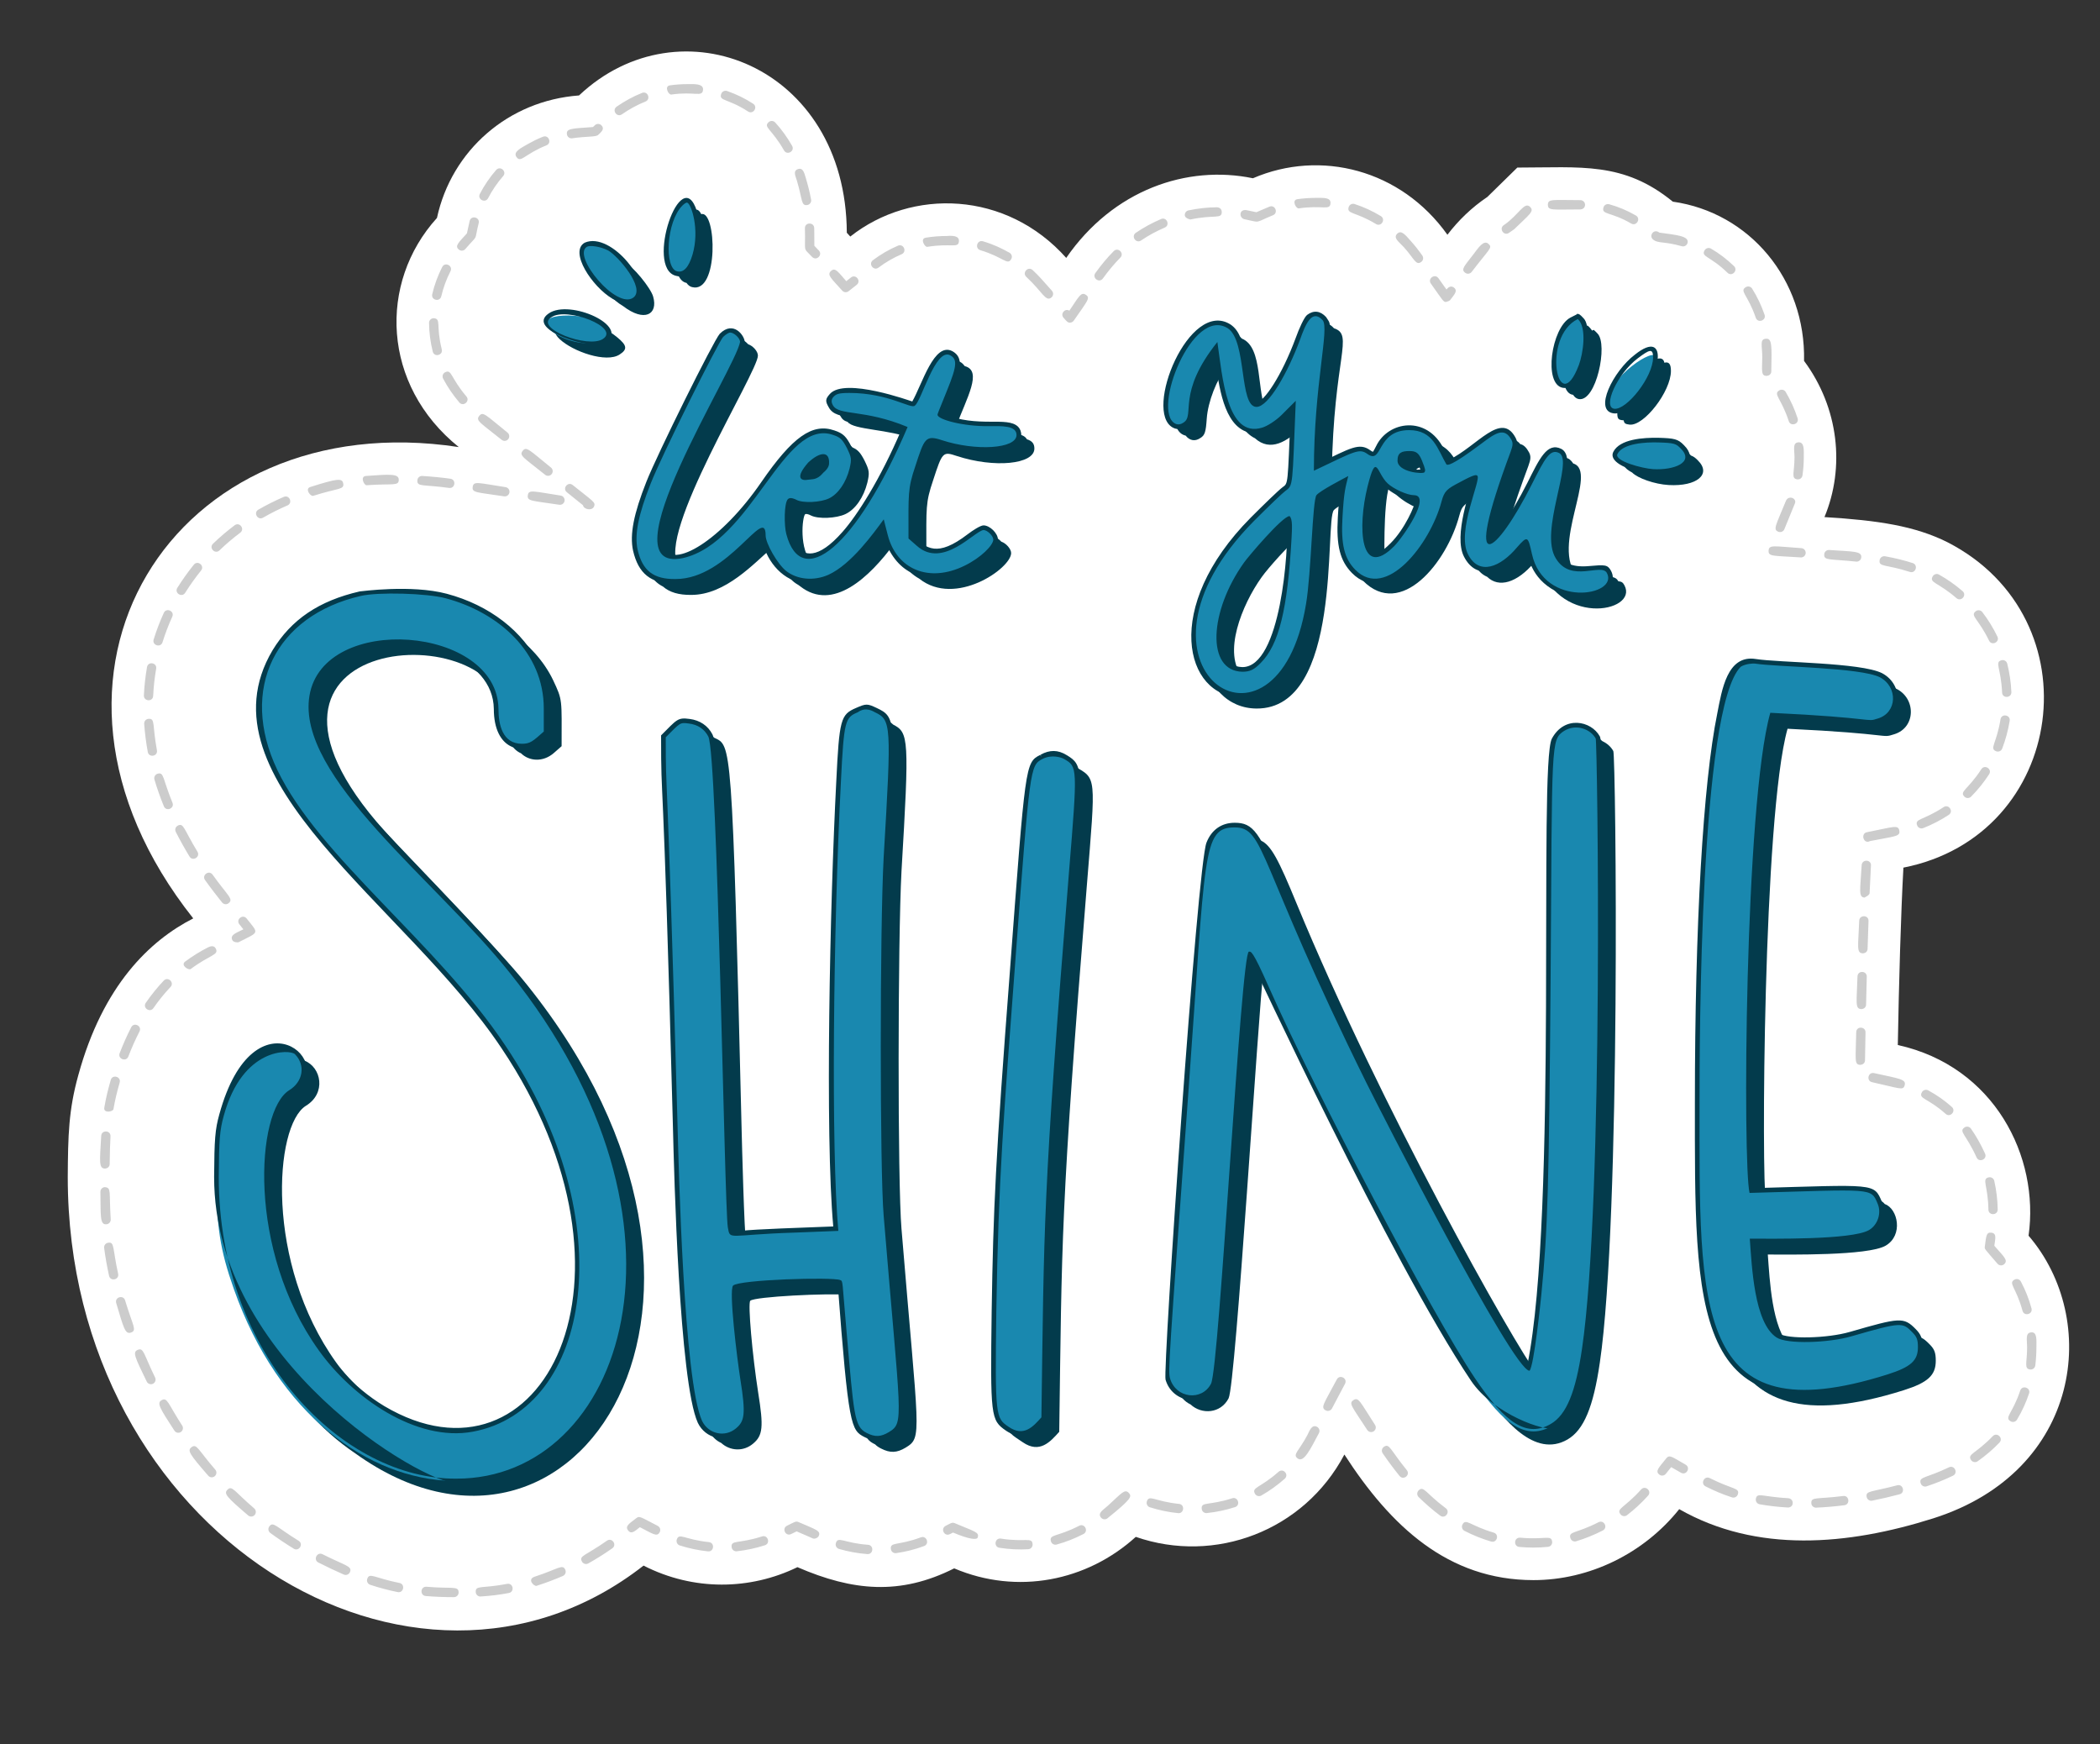 <?xml version="1.0" encoding="UTF-8"?>
<!DOCTYPE svg PUBLIC '-//W3C//DTD SVG 1.0//EN'
          'http://www.w3.org/TR/2001/REC-SVG-20010904/DTD/svg10.dtd'>
<svg height="392.4" preserveAspectRatio="xMidYMid meet" version="1.0" viewBox="15.6 66.8 472.5 392.4" width="472.5" xmlns="http://www.w3.org/2000/svg" xmlns:xlink="http://www.w3.org/1999/xlink" zoomAndPan="magnify"
><rect x="15.6" y="66.8" width="472.5" height="392.4" fill="#333333" stroke="none"/><g id="change1_1"
  ><path d="M472.028,344.807c2.495-17.748-7.679-38.102-29.421-42.899,.244-13.819,.692-29.594,1.26-39.91,36.766-7.248,43.27-56.104,9.924-73.202-7.324-3.665-15.588-4.925-27.688-5.662,4.639-11.134,3.264-24.538-4.592-35.144,.393-18.311-12.247-33.377-29.525-35.822-11.083-9.053-20.676-7.667-34.986-7.667l-6.746,6.609c-3.513,2.36-6.501,5.256-8.985,8.502-10.469-14.708-28.592-19.248-43.761-12.708-14.853-3.071-31.45,2.612-42.009,17.919-13.463-15.112-34.754-15.733-48.585-4.804-.256-.29-.518-.576-.783-.856-.165-37.549-37.552-52.319-60.249-30.891-15.925,1.17-28.682,12.383-31.968,27.563-13.23,14.584-12.419,37.61,4.914,51.548-64.039-9.784-103.218,51.151-59.752,106.037-9.782,4.99-20.339,15.075-25.867,35.31-2.168,7.826-2.307,13.437-2.364,22.889,0,80.271,78.123,127.62,129.552,87.407,11.278,5.771,24.021,5.512,34.625,.353,12.485,5.399,23.118,6.378,35.272,.272,14.172,6.017,29.851,2.899,40.858-7.087,17.822,6.181,37.833-1.316,46.935-18.524,10.373,16.053,23.27,28.251,42.544,28.253,12.57,0,24.818-5.971,32.795-15.963,17.436,9.939,37.908,8.154,57.135,2.075,33.48-10.625,37.596-44.84,21.467-63.597Z" fill="#fff"
  /></g
  ><g id="change2_1"
  ><path d="M117.742,426.125c-2.275,0-4.353-.084-6.352-.255-1.36-.116-1.221-2.182,.179-2.083,5.864,.5,7.219-.262,7.219,1.292,0,.578-.468,1.045-1.045,1.045Zm4.896-1.127c-.1-1.619,1.396-.76,7.062-1.862,1.352-.265,1.76,1.789,.397,2.054-2.032,.394-4.05,.643-6.351,.786-.529,.049-1.071-.373-1.108-.978Zm-17.569-.014c-2.091-.419-4.112-.956-6.179-1.642-.548-.182-.845-.774-.663-1.321,.505-1.514,1.546-.232,7.253,.913,1.357,.269,.944,2.329-.41,2.05Zm30.894-3.485c5.274-1.709,6.223-2.927,6.834-1.517,.23,.531-.014,1.145-.544,1.376-1.99,.861-4.022,1.615-5.935,2.222-.526,.172-2.263-1.477-.355-2.081Zm-43.007-.455c-1.883-.825-4.1-1.882-5.723-2.71-1.233-.626-.288-2.485,.947-1.862,5.127,2.597,6.752,2.665,6.153,4.033-.228,.521-.838,.773-1.377,.539Zm53.589-2.912c-.751-1.343,.725-1.264,5.616-4.706,1.132-.794,2.334,.915,1.204,1.711-1.736,1.221-3.551,2.364-5.397,3.398-.504,.281-1.141,.102-1.423-.402Zm64.206-1.697c-2.135-.159-4.279-.547-6.375-1.156-.554-.161-.873-.741-.712-1.297,.478-1.647,1.739-.041,7.241,.365,1.379,.103,1.224,2.193-.154,2.087Zm5.299-1.103c-.237-1.693,1.506-.73,6.742-2.661,1.288-.485,2.028,1.478,.724,1.96-2.056,.76-4.171,1.295-6.285,1.591-.611,.076-1.104-.347-1.18-.89Zm-41.163,.488c-2.143-.221-4.276-.668-6.339-1.327-.55-.176-.853-.766-.677-1.315,.523-1.627,1.698-.013,7.232,.564,1.379,.142,1.155,2.231-.215,2.079Zm5.329-.945c-.183-1.684,1.5-.696,6.843-2.411,1.307-.433,1.963,1.566,.64,1.989-2.061,.664-4.191,1.119-6.332,1.35-.572,.062-1.089-.35-1.152-.927Zm60.26,.143c-1.367-.215-1.044-2.279,.324-2.066,5.526,.871,7.037-.435,7.135,1.288,.033,.576-.408,1.07-.985,1.103-2.013,.118-4.271,.021-6.474-.325Zm-158.783,.202c-1.801-1.107-3.576-2.297-5.275-3.536-.466-.341-.568-.996-.228-1.462,.885-1.21,1.449,.053,6.597,3.218,1.184,.727,.074,2.508-1.094,1.78Zm275.748-.392c-1.338-.124-1.232-2.167,.194-2.083,5.584,.519,7.038-.733,7.203,.923,.057,.576-.362,1.088-.937,1.143-2.141,.214-4.318,.216-6.46,.016Zm-105.382-1.268c-.455-1.645,1.412-.933,6.354-3.496,1.228-.636,2.19,1.222,.962,1.858-1.932,1-3.961,1.797-6.031,2.369-.58,.153-1.137-.191-1.285-.731Zm99.037,.053c-2.04-.6-4.056-1.411-5.992-2.407-.514-.263-.716-.894-.451-1.407,.776-1.504,1.672,.23,7.035,1.809,1.322,.39,.742,2.392-.591,2.005Zm17.842-.762c-.479-1.591,1.261-.987,6.332-3.583,1.243-.625,2.177,1.234,.953,1.862-1.946,.994-3.958,1.809-5.981,2.42-.549,.166-1.135-.143-1.303-.698Zm-138.903-1.26l-.724,.363c-1.239,.616-2.174-1.249-.937-1.87,1.055-.529,1.427-.861,2.033-.606,4.481,1.903,5.626,2.026,5.159,3.261-.2,.524-1.862,.41-5.531-1.148Zm-31.656,1.284c-.317-.162-.116-.066-3.537-1.548l-1.244,.606c-1.246,.6-2.159-1.272-.916-1.878,1.642-.8,1.963-1.09,2.55-.837,3.881,1.7,5.189,1.958,4.553,3.202-.185,.361-.894,.717-1.406,.455Zm-38.809-2.493c-1.076,.841-1.893,1.701-2.643,.739-.781-.996,.358-1.606,1.881-2.797,.696-.543,1.001-.169,4.781,1.766,.514,.263,.717,.894,.454,1.407-.598,1.166-1.55,.382-4.473-1.115Zm103.751-2.16c-.828-1.025,.516-1.729,1.508-2.628,3.04-2.757,3.83-3.934,4.761-2.908,.71,.78,.625,1.311-4.799,5.691-.448,.364-1.107,.293-1.47-.155Zm76.327-.431c-1.652-1.231-3.287-2.64-4.858-4.188-.411-.406-.416-1.068-.01-1.478,1.146-1.169,1.533,.577,6.117,3.988,1.109,.827-.137,2.502-1.249,1.678Zm-268.211-.047c-4.869-4.168-5.533-4.91-4.665-5.782,1.049-1.059,1.428,.257,6.024,4.194,.438,.376,.49,1.035,.114,1.474-.378,.44-1.04,.488-1.474,.114Zm308.777-.253c-1.026-1.335,.889-1.403,4.642-5.595,.927-1.027,2.48,.366,1.557,1.397-1.436,1.603-3.029,3.081-4.733,4.39-.465,.355-1.117,.261-1.466-.192Zm-99.551-.267c-2.143-.216-4.277-.66-6.343-1.319-.55-.176-.853-.764-.678-1.315,.517-1.618,1.724-.007,7.231,.555,1.384,.138,1.154,2.234-.21,2.079Zm5.327-.945c-.178-1.697,1.531-.688,6.845-2.395,1.307-.43,1.963,1.566,.64,1.989-2.057,.662-4.188,1.113-6.336,1.337-.567,.062-1.088-.35-1.149-.931Zm137.157-1.284c-.066-1.503,1.169-.862,7.161-1.623,1.347-.197,1.655,1.896,.262,2.075-2.147,.272-4.278,.455-6.333,.545-.304,.041-1.056-.216-1.09-.996Zm-5.284,.966c-2.183-.123-4.321-.368-6.353-.731-.568-.102-.947-.645-.845-1.213,.272-1.535,1.382-.478,7.315-.143,.576,.033,1.017,.525,.985,1.103-.063,1.124-1.312,.972-1.103,.984Zm17.74-2.362c-.291-1.453,1.014-1.086,6.866-2.636,1.31-.373,1.89,1.664,.535,2.021-2.077,.549-4.153,1.033-6.171,1.435-.546,.113-1.114-.239-1.23-.821Zm-30.316,.08c-2.23-.731-3.959-1.484-5.926-2.467-1.237-.622-.299-2.49,.938-1.87,5.194,2.619,6.808,2.146,6.308,3.671-.183,.556-.786,.847-1.32,.666Zm-107.311-.807c-.849-1.492,1.147-1.26,5.301-4.951,1.043-.915,2.419,.647,1.388,1.564-1.618,1.435-3.388,2.707-5.263,3.777-.513,.288-1.144,.103-1.426-.39Zm149.785-2.342c-.514-1.544,1.192-1.116,6.347-3.612,1.247-.6,2.156,1.281,.911,1.883-1.844,.892-3.841,1.697-5.936,2.393-.535,.18-1.137-.106-1.322-.664Zm-117.256-1.664c-1.261-1.552-2.468-3.173-3.798-5.101-.328-.476-.208-1.127,.267-1.456,1.254-.867,1.361,.576,5.153,5.237,.874,1.072-.747,2.39-1.622,1.319Zm-268.051-.063c-4.218-4.864-4.761-5.66-3.772-6.403,1.2-.897,1.414,.488,5.353,5.035,.378,.435,.331,1.096-.106,1.474-.433,.376-1.095,.333-1.475-.106Zm326.486-.255c-.989-.788-.105-1.544,1.597-3.677,.706-.882,1.331-.26,4.329,1.45,1.201,.684,.17,2.495-1.035,1.817l-2.217-1.264-1.205,1.509c-.357,.449-1.013,.528-1.469,.165Zm70.173-3.242c-.981-1.399,1.052-1.412,4.851-5.395,.954-1.001,2.469,.443,1.513,1.442-1.448,1.519-3.099,2.934-4.908,4.206-.468,.329-1.121,.221-1.456-.253Zm-151.536-.378c-1.216-.905,.251-1.612,2.194-5.284,.392-.742,.934-2.484,2.156-1.844,.51,.272,.705,.902,.436,1.413-1.965,3.718-3.418,6.729-4.786,5.715Zm-252.736-6.262c-3.344-5.144-3.998-6.216-2.884-6.844,1.317-.74,1.386,.705,4.637,5.705,.315,.484,.178,1.131-.306,1.446-.486,.316-1.133,.177-1.447-.306Zm268.385-.157c-3.378-5.227-4.264-5.96-3.094-6.714,1.149-.748,1.462,.336,4.85,5.578,.313,.486,.175,1.133-.31,1.446-.478,.311-1.129,.178-1.446-.31Zm144.758-1.95c-1.475-.883,.408-1.652,2.168-6.91,.44-1.311,2.422-.65,1.983,.662-.692,2.07-1.606,4.053-2.716,5.893-.298,.495-.941,.655-1.435,.355Zm-154.1-2.452c-1.225-.652-.415-1.452,2.497-6.959,.644-1.224,2.494-.246,1.848,.976l-2.932,5.546c-.27,.511-.901,.705-1.413,.437Zm-265.264-6.473c-2.668-5.485-3.238-6.637-2.043-7.136,1.363-.57,1.271,.766,3.923,6.221,.252,.519,.036,1.145-.483,1.397-.503,.25-1.14,.047-1.398-.482Zm423.763-2.728c-1.437-.174-.682-1.493-.682-5.023,0-1.614-.461-3.237,.91-3.324,1.392-.169,1.181,1.822,1.181,3.324,0,1.376-.083,2.761-.246,4.11-.072,.598-.63,.99-1.163,.913Zm-430.634-14.942c-.398-1.324,1.602-1.928,2.002-.604,1.736,5.775,2.738,6.727,1.322,7.238-1.349,.471-1.671-1.143-3.324-6.634Zm428.918,1.734c-1.426-5.269-3.306-6.202-1.789-7.012,.509-.28,1.143-.082,1.415,.429,1.018,1.903,1.823,3.935,2.393,6.036,.361,1.335-1.657,1.882-2.018,.547Zm-430.529-7.873c-.459-2.079-.821-4.125-1.106-6.256-.077-.572,.326-1.099,.898-1.174,1.482-.259,.968,1.179,2.25,6.981,.299,1.351-1.744,1.8-2.042,.449Zm424.909-2.701c-2.953-3.437-2.946-3.28-2.862-3.875,.315-2.236,.268-3.287,1.495-3.124,1.223,.17,.865,1.353,.641,2.946,1.994,2.322,3.248,3.253,2.201,4.159-.437,.378-1.097,.331-1.475-.106Zm-426.857-16.18c-.009-.578,.451-1.052,1.029-1.062,1.487,.189,.894,.84,1.295,7.244,.036,.576-.402,1.072-.978,1.109-1.496,.136-1.257-1.86-1.345-7.291Zm424.803,3.988c-.091-5.506-1.582-6.882,.066-7.253,.568-.133,1.124,.225,1.251,.788,.478,2.107,.739,4.272,.774,6.432,.023,1.368-2.067,1.435-2.091,.033Zm-423.772-9.229c-1.419-.015-1.182-1.556-.846-7.373,.08-1.37,2.167-1.264,2.088,.123-.098,1.678-.154,3.596-.184,6.217-.013,1.117-1.279,1.033-1.058,1.033Zm421.109-2.503c-2.363-5.228-4.069-5.8-2.725-6.74,.473-.333,1.125-.216,1.456,.255,1.183,1.689,2.251,3.581,3.175,5.623,.569,1.26-1.335,2.122-1.905,.862Zm-6.961-9.803c-4.066-3.646-6.171-3.321-5.343-4.862,.274-.51,.905-.698,1.416-.427,1.926,1.035,3.717,2.291,5.324,3.732,1.029,.924-.369,2.481-1.397,1.556Zm-414.301-1.411c.403-2.368,.85-4.072,1.45-6.213,.384-1.336,2.391-.746,2.009,.58-.56,1.998-1.003,3.668-1.398,5.985-.098,.575-2.293,1.013-2.061-.351Zm397.747-5.717c-1.354-.299-.894-2.344,.451-2.042,5.703,1.259,7.288,1.361,6.884,2.744-.362,1.238-1.017,.692-7.334-.702Zm-2.651-3.904c-1.388-.025-1.026-1.11-.914-7.338,.028-1.438,2.116-1.309,2.091,.041l-.113,6.27c-.02,1.11-1.274,1.027-1.064,1.027Zm-391.637-2.626c.786-2.042,1.66-4.002,2.598-5.829,.632-1.23,2.493-.274,1.86,.956-.905,1.76-1.748,3.653-2.507,5.625-.497,1.29-2.448,.539-1.951-.751Zm5.88-11.328c1.242-1.797,2.602-3.477,4.04-4.996,.952-1.003,2.47,.434,1.518,1.437-1.365,1.442-2.657,3.038-3.839,4.747-.785,1.139-2.508-.052-1.719-1.188Zm385.995,1.413c-1.501-.037-1.018-1.651-.866-7.347,.036-1.393,2.126-1.321,2.09,.057-.055,2.048-.106,4.141-.155,6.268-.025,1.11-1.282,1.021-1.069,1.021Zm-377.14-10.691c1.617-1.203,3.347-2.277,5.14-3.189,1.222-.626,1.623,.024,1.753,.278,.744,1.459-1.255,1.323-5.645,4.59-.463,.343-2.358-.852-1.249-1.678Zm377.466-1.852c-1.501-.048-1.01-1.635-.803-7.355,.048-1.326,2.141-1.336,2.09,.078-.072,2.001-.142,4.096-.209,6.264-.034,1.115-1.305,1.013-1.077,1.013Zm-366.847-2.959c-.623-1.221,.992-1.68,2.478-2.438l-.901-1.137c-.858-1.085,.778-2.381,1.64-1.299,2.79,3.523,2.92,2.917-1.811,5.329-.152,.078-1.143,.058-1.406-.455Zm-2.316-8.492c-1.212-1.532-2.343-2.955-3.829-5.031-.805-1.126,.898-2.344,1.701-1.217,3.424,4.793,4.788,5.478,3.597,6.418-.451,.36-1.109,.282-1.469-.169Zm369.608-1.09c-1.504-.069-1.003-1.737-.7-7.255,.079-1.466,2.163-1.303,2.094-.004-.094,1.785-.166,3.06-.304,6.258-.024,.562-1.322,1-1.089,1Zm-376.935-9.239c-1.083-1.785-2.093-3.598-3.089-5.546-.263-.515-.06-1.143,.454-1.407,1.336-.676,1.279,.688,4.423,5.866,.717,1.183-1.067,2.267-1.788,1.086Zm377.433-5.472c6.015-1.186,7.003-1.736,7.273-.37,.271,1.371-.979,1.258-6.598,2.366-1.421,.8-2.207-1.697-.675-1.997Zm11.296-1.509c-.628-1.591,1.308-1.086,5.957-4.139,1.157-.76,2.305,.989,1.148,1.748-1.799,1.18-3.732,2.183-5.748,2.979-.516,.209-1.138-.037-1.356-.588Zm-394.497-4.329c-.813-1.983-1.527-4.006-2.122-6.013-.164-.553,.151-1.135,.705-1.301,1.48-.426,1.081,.982,3.352,6.522,.526,1.279-1.41,2.072-1.935,.792Zm405.138-2.152c-1.215-1.206,.768-1.521,3.79-6.183,.75-1.162,2.508-.025,1.755,1.135-1.175,1.813-2.543,3.51-4.066,5.043-.406,.409-1.067,.412-1.479,.004Zm-408.755-10.062c-.388-2.103-.66-4.235-.807-6.336-.04-.576,.394-1.076,.97-1.117,1.563-.126,.828,1.299,1.893,7.073,.251,1.36-1.806,1.74-2.056,.38Zm415.889-.157c-1.595-.616,.084-1.681,.973-7.187,.224-1.377,2.283-1.023,2.064,.335-.346,2.136-.913,4.241-1.687,6.252-.206,.535-.807,.807-1.351,.6Zm-416.767-12.574c.104-2.14,.341-4.28,.704-6.358,.241-1.381,2.295-.992,2.059,.359-.348,1.995-.575,4.047-.674,6.101-.071,1.431-2.153,1.249-2.089-.102Zm418.095-.653c-.234-5.512-1.761-6.836-.113-7.257,.56-.131,1.128,.2,1.269,.76,.527,2.093,.841,4.249,.933,6.407,.058,1.367-2.029,1.499-2.089,.09Zm-415.895-11.926c.628-2.032,1.397-4.043,2.285-5.983,.573-1.253,2.479-.391,1.901,.87-.85,1.858-1.587,3.786-2.188,5.729-.409,1.322-2.406,.705-1.997-.617Zm412.958,.257c-2.412-4.981-4.331-5.579-2.983-6.614,.457-.351,1.113-.265,1.466,.192,1.314,1.713,2.457,3.567,3.398,5.511,.604,1.244-1.281,2.157-1.882,.911Zm-7.325-9.552c-4.198-3.632-6.184-3.417-5.35-4.902,.282-.502,.919-.684,1.424-.398,1.885,1.06,3.666,2.311,5.294,3.72,1.046,.905-.324,2.487-1.368,1.58Zm-400.305-2.324c1.146-1.825,2.395-3.577,3.712-5.207,.871-1.075,2.496,.239,1.626,1.315-1.264,1.566-2.465,3.249-3.568,5.003-.735,1.172-2.508,.06-1.77-1.111Zm389.807-3.579c-5.351-1.748-7.084-1.044-6.787-2.677,.103-.57,.644-.935,1.215-.843,2.32,.421,4.355,.923,6.221,1.531,1.312,.43,.671,2.414-.649,1.989Zm-12.077-2.32c-6.03-.639-7.279-.174-7.18-1.638,.038-.578,.531-1.009,1.113-.974,5.425,.368,7.371,.227,7.217,1.682-.061,.574-.577,.991-1.151,.929Zm-12.466-.941c-6.21-.419-7.325-.147-7.231-1.535,.094-1.376,1.156-.971,7.372-.551,.576,.039,1.012,.537,.972,1.113-.04,.595-.566,1.021-1.113,.974Zm-357.237-3.087c1.523-1.472,3.161-2.867,4.869-4.149,1.109-.826,2.36,.844,1.255,1.674-1.639,1.227-3.21,2.567-4.671,3.978-.994,.962-2.449-.543-1.453-1.503Zm352.19-2.693c-1.231-.503-.59-1.319,1.706-6.928,.556-1.364,2.51-.633,2.034,.547-.001,0-.037,.092-.038,.092l-2.339,5.717c-.221,.54-.837,.787-1.363,.572Zm-341.981-4.972c1.812-1.043,3.732-2.007,5.707-2.865,1.282-.543,2.095,1.369,.833,1.919-1.904,.825-3.753,1.754-5.497,2.759-1.201,.686-2.242-1.123-1.043-1.813Zm73.028-.994l-3.62-2.912c-1.079-.866,.231-2.495,1.31-1.629,4.619,3.714,5.227,3.866,4.796,4.849-.444,1.011-2.307,.674-2.486-.308Zm-5.33-.102c-6.152-.94-7.286-.765-7.077-2.138,.207-1.35,1.197-.875,7.392,.071,.571,.088,.963,.621,.876,1.19-.087,.573-.623,.963-1.191,.876Zm-12.401-1.895c-6.152-.94-7.286-.765-7.077-2.138,.209-1.364,1.234-.869,7.392,.071,.571,.088,.963,.621,.875,1.19-.087,.572-.619,.963-1.191,.876Zm-43.616-2.101c6.226-1.976,7.16-1.988,7.399-.825,.303,1.474-1.035,1.004-6.767,2.818-.565,.175-1.944-1.579-.632-1.993Zm31.227,.212c-5.912-.824-7.237-.189-7.142-1.713,.036-.576,.531-1.013,1.109-.978,2.252,.141,4.379,.349,6.323,.621,1.357,.189,1.098,2.244-.289,2.07Zm-18.715-2.693c5.46-.4,7.39-.516,7.39,.843,0,1.515-1.376,.809-7.238,1.243-.555,.044-1.541-1.983-.152-2.087Zm322.035,.764c-1.442-.217-.604-1.557-.604-4.97-.001-1.692-.495-3.246,.856-3.361,1.397-.095,1.234,1.649,1.235,3.361,0,1.364-.101,2.738-.3,4.088-.078,.53-.557,.957-1.187,.882Zm-281.709-1.027c-4.837-3.89-5.925-4.308-5.048-5.401,.866-1.074,1.503-.132,6.358,3.771,.45,.361,.522,1.019,.16,1.47-.361,.45-1.02,.521-1.47,.159Zm-9.776-7.861c-4.837-3.89-5.925-4.308-5.048-5.401,.865-1.075,1.503-.132,6.358,3.771,.45,.361,.522,1.019,.16,1.47-.361,.45-1.02,.521-1.47,.159Zm289.587-4.214c-1.679-5.167-3.593-6.053-2.118-6.926,.498-.29,1.139-.127,1.432,.368,1.11,1.876,2.01,3.865,2.675,5.913,.427,1.316-1.563,1.961-1.989,.645Zm-299.123-4.2c-1.43-1.682-2.657-3.487-3.646-5.368-.269-.51-.073-1.141,.438-1.411,1.524-.789,1.175,1.162,4.8,5.423,.895,1.055-.696,2.409-1.593,1.356Zm294.129-5.979c-1.253-.027-1.026-1.028-.964-4.176,0-2.639-.627-4.025,.764-4.174,1.466-.174,1.379,1.478,1.266,7.324-.022,1.11-1.276,1.025-1.066,1.025Zm-300.104-5.464c-.531-2.105-.812-4.276-.835-6.452-.006-.576,.457-1.05,1.034-1.056,1.782,.125,.465,1.594,1.828,6.997,.338,1.341-1.689,1.851-2.028,.51Zm141.925-7.61c-.786-.883,.292-2.201,1.308-1.597,2.047-2.969,2.591-4.349,3.725-3.559,1.051,.723,.377,1.294-2.73,5.799-.182,.263-.476,.429-.796,.449-.568,.054-.79-.287-1.507-1.092Zm155.75-.008c-1.778-5.201-3.723-5.95-2.256-6.875,.49-.308,1.134-.159,1.442,.331,1.146,1.825,2.085,3.8,2.793,5.866,.447,1.309-1.53,1.986-1.979,.678Zm-69.637-3.541c-.684-.013-.598-.107-3.464-4.135-.801-1.126,.901-2.337,1.704-1.213l1.809,2.542c.756-.989,1.421-.631,1.66-.449,.98,.751,.078,1.618-.86,2.844-.198,.259-1.058,.41-.848,.41Zm-228.156-1.76c.496-2.111,1.251-4.167,2.243-6.111,.628-1.232,2.49-.28,1.862,.952-.916,1.795-1.612,3.692-2.069,5.638-.317,1.347-2.352,.869-2.036-.478Zm133.667-3.89c-1.013-.942,.407-2.477,1.421-1.535,1.432,1.326,2.23,2.29,4.344,4.662,.384,.433,.346,1.092-.085,1.476-1.298,1.158-2.032-1.232-5.68-4.602Zm-41.42,3.097c-2.342-2.656-3.553-3.52-2.517-4.435,.965-.854,1.591,.223,3.43,2.307l1.049-.829c1.086-.857,2.38,.782,1.297,1.642l-1.826,1.444c-.435,.344-1.065,.287-1.432-.129Zm56.957-3.961c1.331-1.856,2.721-3.514,4.133-4.931,.972-.984,2.458,.495,1.481,1.474-1.332,1.339-2.65,2.912-3.915,4.674-.804,1.125-2.506-.095-1.699-1.217Zm142.234-.057c-3.921-3.814-6.036-3.544-5.154-5.058,.29-.5,.93-.67,1.429-.38,1.875,1.092,3.619,2.418,5.183,3.939,.992,.963-.468,2.464-1.458,1.499Zm-59.032-.004c-1.006-.77-.189-1.474,1.823-4.104,1.127-1.472,2.348-3.406,3.442-2.385,.951,.881,.233,1.021-3.799,6.293-.354,.463-1.012,.543-1.466,.196Zm-133.249-2.832c1.76-1.323,3.655-2.42,5.632-3.261,1.273-.541,2.091,1.38,.819,1.923-1.822,.776-3.571,1.787-5.195,3.008-1.101,.836-2.363-.842-1.256-1.67Zm119.461-2.918c-1.119-1.228-2.446-2.058-1.524-3.018,.96-1.001,2.003,.439,2.938,1.464,1.21,1.341,1.866,2.213,2.726,3.42,.334,.472,.225,1.123-.246,1.458-1.204,.856-1.545-.717-3.894-3.324Zm-95.296,.67c-1.325-.396-.722-2.398,.602-2.001,2.544,.765,4.167,1.586,5.971,2.579,.499,.29,.667,.931,.376,1.429-.877,1.5-1.682-.423-6.95-2.007Zm-37.857,1.511c-2.188-2.311-1.439-.765-1.613-6.444-.043-1.397,2.048-1.417,2.09-.065,.026,.809,.02,1.231,.033,4.006l1.009,1.066c.95,1.001-.564,2.444-1.518,1.437Zm-79.491-1.658c-.935-.796-.143-1.465,1.826-3.637,.412-1.905,.478-2.232,.621-2.803,.333-1.343,2.364-.836,2.029,.506-1.121,4.483,.13,2.176-3.002,5.817-.375,.441-1.037,.492-1.474,.116Zm105.068-2.667c1.544-.253,3.151-.38,4.778-.38,1.23-.098,2.76-.067,2.685,1.158-.103,1.72-1.662,.396-7.126,1.284-.545,.097-1.713-1.84-.337-2.062Zm170.102,1.919c-4.089-1.163-5.293-.556-6.454-1.503-1.046-.854,.191-2.543,1.396-1.56,3.739,.532,6.811,.733,6.35,2.346-.161,.564-.756,.876-1.292,.717Zm-122.831-3.022c1.778-1.205,3.687-2.244,5.674-3.093,1.27-.548,2.093,1.38,.821,1.923-1.865,.796-3.655,1.772-5.323,2.901-1.136,.777-2.322-.951-1.172-1.731Zm82.769-1.705c3.419-2.318,4.626-5.464,5.963-4.09,.967,.988-.227,1.686-3.606,4.998l-1.169,.811c-1.134,.792-2.327-.936-1.187-1.719Zm-28.737-.265c-4.639-2.816-6.672-2.193-6.138-3.83,.179-.547,.769-.847,1.317-.67,2.056,.67,4.043,1.582,5.905,2.712,1.182,.719,.1,2.502-1.084,1.789Zm57.422-.11c-4.638-2.699-6.712-1.926-6.247-3.61,.153-.555,.726-.878,1.286-.731,2.089,.578,4.111,1.429,6.011,2.532,1.196,.695,.146,2.503-1.051,1.809Zm-87.015-.97c-1.248-.255-1.266-2.297,.431-2.046l2.252,.468c2.35-1.015,2.418-1.049,2.938-1.254,1.285-.512,2.061,1.426,.777,1.94-4.328,1.759-2.542,1.691-6.398,.892Zm-13.405-.749c-.119-.566,.241-1.119,.807-1.239,2.127-.449,4.292-.686,6.434-.7,.225-.002,1.046,.176,1.053,1.039,.012,1.7-1.599,.554-7.054,1.707-.073,.014-1.126-.27-1.239-.807Zm88.965-1.452c-6.204-.006-7.293,.337-7.293-1.052,0-1.377,1.076-1.045,7.342-1.039,.577,.014,1.034,.492,1.02,1.07-.017,.741-.659,1.021-1.069,1.021Zm-63.653-2.307c1.356-.194,2.721-.29,4.113-.294,1.716,0,3.451-.147,3.336,1.229-.142,1.695-1.781,.351-7.148,1.135-.625,.075-1.65-1.873-.301-2.07Zm-112.614-4.178c-.319-1.036-.931-2.184,.233-2.589,1.167-.396,1.428,.884,1.767,1.981,.469,1.564,.867,3.111,1.199,4.876,.107,.566-.267,1.113-.835,1.219-1.447,.271-1.079-1.188-2.364-5.486Zm-71.329,2.981c1.002-1.932,2.234-3.739,3.665-5.374,.908-1.042,2.483,.336,1.573,1.376-1.32,1.509-2.457,3.177-3.382,4.962-.638,1.227-2.493,.264-1.856-.964Zm8.244-8.274c-.833-1.17,.911-1.998,2.686-3.008,1.03-.575,1.99-1.063,3.267-1.572,1.284-.513,2.061,1.426,.777,1.94-4.927,1.977-5.737,4.043-6.729,2.64Zm60.19-1.501c-2.773-4.875-4.723-5.199-3.464-6.352,.426-.39,1.087-.361,1.477,.063,1.426,1.556,2.706,3.324,3.804,5.256,.683,1.203-1.134,2.236-1.817,1.033Zm-48.844-3.598c-.214-1.382,1.114-1.31,5.858-1.66l.441-.417c.42-.394,1.081-.376,1.478,.045,.755,.801-.003,1.44-.754,2.148-.535,.499-2.785,.283-5.828,.755-.581,.088-1.106-.311-1.193-.872Zm11.181-6.242c1.797-1.254,3.718-2.297,5.71-3.097,1.284-.514,2.062,1.422,.78,1.94-1.845,.741-3.626,1.709-5.293,2.873-1.136,.789-2.331-.923-1.197-1.715Zm29.568,1.082c-4.548-2.971-6.616-2.293-6.04-3.959,.188-.545,.781-.839,1.329-.647,2.084,.719,4.054,1.68,5.854,2.854,1.157,.757,.017,2.503-1.143,1.752Zm-17.577-5.878c1.266-.182,2.553-.276,3.823-.276,1.507,0,3.78-.199,3.625,1.292-.18,1.734-1.846,.284-7.15,1.054-.622,.075-1.65-1.873-.299-2.07Z" fill="#ccc"
  /></g
  ><g fill="#033b4c" id="change3_1"
  ><path d="M155.032,146.544c1.777-1.15,1.673-2.038-.575-3.868-7.68-6.302-17.129-3.488-12.954,.4,3.006,2.834,10.543,5.459,13.529,3.468Z"
    /><path d="M155.79,135.662c4.809,3.696,7.927,1.893,6.769-2.133-.5-1.85-4.525-6.93-6.704-7.939-2.034-1.765-5.358-2.199-6.354-1.646-2.992,1.701,1.825,9.113,6.29,11.718Z"
    /><path d="M380.929,161.368c.101,.707,.424,.854,1.326,.962,3.241,.366,9.304-7.475,9.304-12.074,0-1.528-.435-2.132-1.476-1.85-.732-4.001-10.488,5.381-10.589,10.665-.055,2.04,.117,2.187,1.435,2.297Z"
    /><path d="M170.067,130.451c.33,.472,.73,.81,1.221,.935,6.114,1.619,5.516-17.38,2.092-16.415-.673-1.323-1.402-1.325-2.553-.174-3.577,3.627-4.685,14.895-.76,15.654Z"
    /><path d="M369.546,155.625c.322,.504,.732,.857,1.261,.955,3.937,.729,6.651-12.322,4.234-14.741-.419-.47-.837-.836-.889-.836-.02,.02-.154,.089-.331,.178-.239-.381-.908-1.137-1.071-1.137-.052,.053-.732,.366-1.516,.784-4.037,2.203-5.554,14.382-1.688,14.797Z"
    /><path d="M102.081,253.7c-40.355-45.102,26.952-48.824,27.242-25.318,0,4.239,1.228,6.899,3.516,7.9,1.737,1.719,4.869,2.122,7.4-.093l1.725-1.516c0-10.683,.272-10.234-1.934-14.897-4.077-8.51-13.574-14.565-21.945-16.798-4.338-1.15-15.315-1.463-19.34-.523-9.095,2.091-15.159,6.22-19.288,13.016-17.018,28.69,29.93,56.577,51.487,88.913,35.191,52.429,8.967,102.641-27.077,81.282-2.313-1.397-9.656-8.134-12.658-12.369-16-22.336-13.921-53.233-6.795-57.708,4.64-2.812,3.505-8.661-.285-10.157-3.537-3.265-12.29-1.417-16.59,14.32-.941,3.398-1.097,5.541-1.15,13.956,0,27.566,13.332,49.455,29.222,60.119,49.305,35.343,95.674-34.279,38.564-105.472-6.94-8.752-25.822-27.46-32.094-34.656Z"
    /><path d="M257.388,239.202c-1.777-1.097-3.45-1.097-5.332-.052-3.188,1.673-3.084,1.202-6.638,48.56-3.136,40.981-3.712,52.69-4.078,76.054-.344,26.061-.285,24.301,4.382,27.513,3.829,2.638,6.231-.149,8.207-2.352,.607-42.898,.259-49.327,6.22-122.994,2.023-25.034,2.192-23.817-2.761-26.729Z"
    /><path d="M379.713,197.571c-1.182-2.364-5.651,.295-9.106-1.004-6.373-6.772,4.759-23.705-1.024-25.489-4.124-6.277-8.822,12.671-15.71,19.099,.195-2.748,2.102-9.135,5.591-18.49,.575-1.568,.627-2.248,.157-3.136-.569-1.056-1.19-1.665-1.973-1.847-2.696-3.414-7.082,2.547-13.385,5.945-1.154-2.307-2.098-4.434-4.553-5.717-3.394-2.972-9.546-2.382-11.914,2.542-.941,1.829-1.045,1.882-2.091,1.15-2.168-1.558-3.686-.546-10.459,2.677,.421-26.248,5.067-31.158,.496-32.649-1.101-1.238-2.302-1.496-3.628-.502-1.511,1.175-6.658,18.478-11.401,19.702-2.507-4.696-.801-14.884-5.693-16.879-8.248-8.489-20.35,20.079-12.645,21.834,.835,1.068,2.035,1.397,3.281,.556,1.045-.627,1.254-1.359,1.463-4.39,.26-3.751,2.235-8.85,4.474-11.575,.831,5.25,1.502,13.651,6.369,16.001,3.461,3.141,7.296,.75,10.6-2.556-.629,15.117-.438,14.959-1.988,16.092-.732,.523-3.92,3.607-7.109,6.795-20.521,20.696-14.007,40.4-1.159,40.476,19.443,.134,15.288-42.094,17.407-44.64,.471-.549,2.794-1.903,4.104-2.607-.202,1.202-.456,3.854-.593,6.353-.365,6.22,.471,9.513,3.032,12.127,8.573,8.707,18.888-4.108,21.683-14.618,.614-2.289,.96-2.647,5.42-4.829-1.898,6.035-4.958,16.064,.859,18.587,2.599,2.542,6.712,1.394,10.605-3.252,.276-.313,.534-.59,.772-.839,3.925,15.68,22.755,12.125,19.509,6.014-.331-.602-.578-.868-1.391-.931Zm-51.551-21.328c1.673,2.718,6.006,5.1,8.464,5.477-.828,3.926-6.335,12.256-9.437,12.026-.099-.149-.403-13.386,.973-17.504Zm8.991-3.529c.941,2.352,.993,2.352-.732,2.352-.601,0-1.221-.158-1.785-.404-.963-1.032-1.196-3.167,2.118-2.772,.131,.228,.259,.487,.399,.824Zm-37.697,23.959c1.596-2.25,6.159-7.209,8.372-9.263,.08,10.697-2.54,35.479-12.571,31.761-4.704-5.292-.199-16.358,4.2-22.498Z"
    /><path d="M218.437,343.293c-.889-10.454-.836-64.973,0-80.498,1.776-29.93,1.634-31.152-1.86-32.97-.477-.457-1.078-.817-1.842-1.182-1.986-.941-2.091-.941-4.234,0-3.188,1.359-3.45,2.248-4.129,16.152-1.371,26.336-2.512,79.774-.627,100.517-20.338,.8-14.39,.511-22.268,1.13-.423-1.983-.951-23.077-1.002-25.104-2.152-88.851-2.326-86.691-6.187-88.572-.929-.871-2.112-1.442-3.526-1.614-2.42-.336-2.428,.024-5.802,3.398,0,15.764,.674,12.863,1.568,46.103,.336,14.989,1.468,96.648,6.639,108.097,.6,1.261,1.579,2.169,2.711,2.688,1.952,1.789,4.971,2.012,7.16,.154,2.195-1.829,2.404-3.712,1.15-11.5-1.307-8.363-2.352-20.072-1.777-20.647,.935-.935,17.443-1.755,22.323-1.332,2.604,31.784,2.788,32.152,5.774,33.645,.371,.386,.803,.662,1.331,.931,2.039,1.045,3.554,.993,5.541-.209,3.832-2.353,2.895-2.62-.941-49.187Z"
    /><path d="M449.736,369.219c-.71-.725-1.267-1.229-1.966-1.511-2.054-1.921-3.377-1.643-13.706,1.336-4.819,1.397-12.823,1.681-15.725,.611-4.08-3.994-4.551-14.936-4.983-20.612,4.576,0,22.509,.309,26.502-1.986,4.051-2.355,2.756-8.338-.168-9.362-1.633-2.052-5.633-1.589-26.79-.986-.934-3.75-.654-86.275,4.9-105.955,23.939,1.148,20.981,2.206,23.94,1.254,4.972-1.459,5.028-8.176,.394-10.318-4.013-3.554-22.677-2.943-29.5-4.023-5.938-.912-7.032,6.675-8.049,11.866-3.189,15.681-5.018,47.776-5.018,87.188,0,44.921-.905,77.156,44.369,62.849,5.436-1.725,7.213-3.346,7.213-6.639,0-1.829-.313-2.614-1.411-3.712Z"
    /><path d="M396.089,169.292c-1.119-1.127-1.836-1.286-5.305-1.387-2.195-.053-4.914,.157-5.959,.523-2.509,.784-4.129,2.195-3.763,3.188,.181,.488,.85,1.011,1.771,1.499,1.249,1.279,5.046,2.623,8.203,2.806,6.377,.366,9.722-2.457,6.586-5.541-.519-.542-.942-.871-1.533-1.088Z"
    /><path d="M240.896,188.664c-1.682-1.806-2.747-1.018-5.148,.828-4.18,3.202-7.446,4.073-10.067,2.724l-1.651-1.451c0-9.89-.199-10.812,1.516-15.891,2.091-6.429,2.195-6.534,5.331-5.488,8.468,2.77,17.459,1.882,17.459-1.673,0-1.059-.47-1.707-1.678-2.083-1.531-2.633-8.189-.02-15.986-2.779,2.462-6.585,6.049-12.625,1.997-13.686-3.947-5.341-8.264,9.765-9.414,10.532-.554,.554-6.021-2.927-14.427-2.927-2.405,0-3.241,.209-4.025,1.098-.889,.993-.889,1.202-.157,2.457,.404,.741,.815,1.133,1.68,1.403,1.299,1.813,9.415,1.607,14.753,3.828-3.387,7.943-14.695,31.294-22.671,28.082-3.113-3.22-2.28-10.519-1.666-11.133,.157-.157,.732-.053,1.307,.261,1.621,.836,5.698,.679,7.789-.314,2.195-1.045,4.077-3.711,4.913-7.057,.523-2.248,.471-2.718-.627-4.966-.88-1.715-1.471-2.428-2.693-2.955-.545-.582-1.174-.926-2.159-1.245-4.652-1.621-8.99,1.463-15.838,11.395-4.159,6.076-14.613,18.222-21.15,16.394-5.178-6.828,17.848-43.492,17.848-47.216,0-.967-1.11-2.183-2.178-2.548-1.427-1.547-2.555-1.301-3.929,.072-1.359,1.516-13.956,26.92-16.413,33.14-2.875,7.265-3.712,11.708-2.98,15.159,.71,3.1,2.005,5.077,4.132,6.128,1.495,1.31,3.549,1.916,6.365,1.888,7.756,0,14.095-7.11,18.38-10.767,.374,2.198,2.807,6.332,4.733,7.873,.701,.55,.793,.471,1.402,.96,7.352,5.767,15.568-1.986,21.199-9.652,.871,3.401,2.538,6.232,5.604,7.942,8.097,6.446,20.659-2.336,20.659-5.766,0-.943-1.157-2.227-2.213-2.572Zm-41.256-11.96c.072-1.261,2.842-3.662,4.053-4.088,.018,.187-1.43,4.315-4.053,4.088Z"
    /><path d="M376.161,233.557c-2.431-2.215-6.624-2.422-8.847,1.777-2.217,4.285,.027,90.562-3.345,124.771-.529,5.482-1.764,14.703-2.203,16.351-5.889-7.888-35.523-60.616-54.416-106.343-4.071-9.916-5.783-13.232-8.126-14.235-2.348-2.282-7.706-2.022-9.585,2.769-2.038,4.908-9.787,118.397-9.2,120.485,.504,1.756,1.66,2.98,3.037,3.64,2.5,2.329,6.777,2.065,8.557-1.374,1.629-3.257,6.725-87.677,7.852-96.234,.127,.24,30.716,66.467,49.185,94.02,4.735,7.069,11.843,15.745,19.226,11.466,3.659-2.143,5.802-7.265,7.266-17.302,4.798-32.457,3.601-136.501,3.032-137.578-.541-.985-1.42-1.738-2.434-2.214Z"
  /></g
  ><g id="change4_1"
  ><path d="M167.795,128.336c-3.502-.889-2.823-11.813,.941-15.629,4.881-4.881,5.459,17.323-.941,15.629Zm-20.386-6.482c-2.666,1.516,1.202,8.729,6.273,11.709,3.816,2.248,6.482,.732,5.384-3.084-.523-1.934-4.495-6.743-6.377-7.788-1.829-.941-4.338-1.359-5.279-.836Zm-7.997,19.131c5.04,4.755,17.871,3.784,11.552-1.359-3.189-2.614-15.914-2.702-11.552,1.359Zm174.167-2.509c.941,1.045,.941,1.307,.052,7.736-.656,5.061-1.882,19.251-1.882,25.665,8.156-3.879,9.632-4.951,11.866-3.345,1.045,.732,1.15,.68,2.091-1.15,2.562-5.329,10.695-6.523,14.27,.627l1.411,2.823c.157,.314,3.816-2.091,7.37-4.757,4.129-3.136,5.907-3.293,7.37-.575,.47,.889,.418,1.568-.157,3.136-4.757,12.754-6.586,20.02-5.123,20.02,1.255,0,5.488-6.273,8.886-13.016,3.659-7.266,4.809-8.468,6.952-7.37,5.077,2.784-10.308,28.001,6.534,26.397,3.554-.314,3.816-.261,4.391,.784,3.237,6.092-14.95,9.018-17.824-3.868-.366-1.62-.732-2.927-.836-2.927s-.836,.732-1.62,1.62c-4.6,5.488-9.513,6.116-11.866,1.516-2.716-5.223,2.651-17.335,2.195-17.563-.105-.105-1.62,.575-3.345,1.516-2.927,1.516-3.293,1.882-3.868,4.025-2.716,10.212-13.116,22.85-20.281,15.577-2.561-2.614-3.398-5.907-3.032-12.127,.324-5.935,.749-7.081,1.045-8.311-.802,.432-5.214,2.737-5.959,3.607-2.029,2.434,1.912,44.774-17.406,44.64-11.963-.07-17.277-19.509,2.561-39.517,3.189-3.189,6.377-6.273,7.109-6.795,1.568-1.146,1.345-.655,2.091-18.556-1.47,1.47-4.148,4.44-6.848,5.227-8.079,2.469-9.444-10.7-10.559-18.504-8.305,10.381-3.875,15.424-7.004,17.302-2.248,1.516-4.391-.68-4.391-4.391,0-4.443,3.711-13.068,7.004-16.256,2.195-2.143,5.384-2.718,7.423-1.411,1.829,1.255,2.718,3.607,3.345,9.2,2.548,23.397,12.459-9.824,14.479-11.395,1.255-.941,2.457-.784,3.554,.418Zm19.183,30.317c-4.096,0-1.97,4.182,1.568,4.182,1.725,0,1.673,0,.732-2.352-.627-1.516-1.045-1.829-2.3-1.829Zm-8.938,7.527c-1.255,5.018-1.464,11.866-.418,13.904,2.498,4.996,9.523-4.94,11.081-10.35,.261-.941,.105-1.15-.784-1.15-1.568,0-4.757-1.411-6.22-2.77-2.834-2.616-1.931-6.465-3.659,.366Zm-18.295,7.109c-.627,0-7.527,7.318-9.566,10.193-7.236,10.102-8.717,23.612-.836,23.783,8.701,0,10.08-21.078,10.559-29.69,.105-2.352,.052-4.286-.157-4.286Zm63.614-44.692c-4.025,2.195-5.488,14.113-1.829,14.793,3.937,.729,6.651-12.323,4.234-14.74-.418-.47-.836-.836-.889-.836-.052,.052-.732,.366-1.516,.784Zm-189.274,2.352c1.202,0,2.77,1.516,2.77,2.666,0,2.734-21.42,39.053-18.347,46.364,2.648,6.178,14.609-2.25,23.052-14.584,6.848-9.932,11.186-13.016,15.838-11.395,1.777,.575,2.404,1.202,3.45,3.241,1.098,2.248,1.15,2.718,.627,4.966-.836,3.345-2.718,6.011-4.913,7.057-2.091,.993-6.168,1.15-7.788,.314-.575-.314-1.15-.418-1.307-.261-.627,.627-.784,5.384-.209,7.423,1.777,6.638,6.691,6.586,12.545-.105,5.404-6.109,10.339-16.125,13.538-23.627-9.632-4.013-14.994-2.024-16.57-4.913-.732-1.255-.732-1.464,.157-2.457,.784-.889,1.62-1.098,4.025-1.098,8.235,0,13.913,3.441,14.427,2.927,1.348-.899,4.481-13.393,8.468-11.343,1.986,1.098,1.882,2.823-.418,8.468-1.15,2.823-2.143,5.279-2.143,5.384,0,.213,4.135,2.141,10.977,2.039,5.227-.052,6.795,.523,6.795,2.509,0,3.554-8.991,4.443-17.459,1.673-3.136-1.045-3.241-.941-5.332,5.488-1.766,5.227-1.516,6.262-1.516,15.89,3.268,2.872,5.819,5.278,13.12-.314,1.359-1.045,2.823-1.882,3.241-1.882,1.15,0,2.718,1.568,2.718,2.666,0,1.62-3.084,4.548-6.691,6.325-8.259,4.077-15.995,.941-18.086-7.213l-.627-2.457c-5.956,8.107-14.143,17.028-22.058,10.82-2.091-1.673-4.809-6.429-4.809-8.416,0-.68-.157-1.202-.314-1.202-1.479,0-9.64,11.552-19.393,11.552-5.279,.052-7.945-2.039-9.095-7.057-.732-3.45,.105-7.893,2.979-15.159,2.457-6.22,15.054-31.624,16.413-33.14,.627-.627,1.464-1.15,1.934-1.15Zm17.929,30.16c-2.3,2.195-2.248,3.398,.261,3.398,4.312,0,5.422-8.726-.261-3.398Zm179.604-14.27c-.189,6.992,10.663-3.074,10.663-9.775,0-2.509-10.562,4.48-10.663,9.775Zm5.332,9.357c-2.509,.784-4.129,2.195-3.764,3.189,.523,1.411,4.966,3.136,8.572,3.345,6.377,.366,9.722-2.457,6.586-5.541-1.202-1.255-1.829-1.411-5.436-1.516-2.195-.052-4.913,.157-5.959,.523ZM96.654,200.365c-9.095,2.091-15.159,6.22-19.288,13.016-17.018,28.692,29.929,56.575,51.487,88.913,35.191,52.43,8.968,102.641-27.076,81.282-14.008-8.443-22.74-25.584-25.456-41.712-2.143-12.493,.105-26.501,4.6-29.324,3.45-2.091,4.077-6.22,1.411-8.938-3.388-3.388-12.394-2.373-16.884,14.061-.941,3.398-1.098,5.541-1.15,13.956,0,11.029,.784,16.309,3.92,25.195,19.974,56.727,81.503,57.35,88.286,3.084,2.927-23.208-6.534-50.546-25.822-74.591-6.94-8.751-25.781-27.414-32.094-34.656-41.07-45.902,28.346-48.572,28.645-24.358,0,8.509,5.754,10.137,9.513,6.848l1.725-1.516c0-10.683,.272-10.234-1.934-14.897-3.607-7.527-11.134-13.329-20.543-15.838-4.338-1.15-15.315-1.464-19.34-.523Zm305.838,27.076c-3.189,15.681-5.018,47.776-5.018,87.188,0,46.611-1.283,75.873,42.967,61.889,5.436-1.725,7.213-3.345,7.213-6.638,0-1.829-.314-2.614-1.411-3.711-2.457-2.509-3.032-2.457-14.27,.784-5.227,1.516-14.218,1.725-16.361,.314-4.787-3.103-5.33-15.754-5.75-21.274,4.575,0,22.509,.309,26.501-1.986,2.248-1.307,3.189-4.234,2.195-6.586-1.694-3.992-1.141-3.56-28.906-2.77-1.382-5.529-.842-87.468,4.652-106.947,23.939,1.148,21.025,2.191,23.94,1.255,4.809-1.411,5.123-7.841,.575-10.245-4.669-2.335-23.047-2.31-28.279-3.136-5.938-.914-7.032,6.675-8.05,11.866Zm-194.083-.889c-3.189,1.359-3.45,2.248-4.129,16.152-1.371,26.337-2.513,79.773-.627,100.517-6.967,.274-18.208,.65-21.065,.993q-2.404,.314-2.718-1.411c-.772-4.891-2.242-106.36-4.443-110.553-.941-1.829-2.614-2.927-4.757-3.189-2.391-.332-2.393-.012-5.802,3.398,0,15.692,.674,12.886,1.568,46.103,.337,15.049,1.47,96.652,6.638,108.097,1.568,3.293,5.698,4.234,8.468,1.882,2.195-1.829,2.404-3.711,1.15-11.5-1.307-8.363-2.352-20.072-1.777-20.647,1.098-1.098,23.679-2.039,23.679-.993,0,.261,.627,7.266,1.359,15.525,1.411,15.943,1.725,17.354,4.391,18.713,2.039,1.045,3.554,.993,5.541-.209,7.933-4.871-5.79-12.564,.052-149.861,.366-10.036,0-11.447-3.293-13.016-1.986-.941-2.091-.941-4.234,0Zm156.813,6.691c-2.216,4.285,.027,90.562-3.345,124.771-.575,5.959-1.986,16.361-2.3,16.622-1.202,1.202-21.588-35.231-36.067-64.45-24.724-49.979-22.749-57.76-30.108-57.76-2.718,0-4.809,1.464-5.854,4.129-2.038,4.909-9.787,118.397-9.2,120.485,1.411,4.913,7.893,5.75,10.193,1.307,1.709-3.418,7.079-93.92,7.945-96.806,.261-.68,1.411,1.411,4.025,7.318,10.611,24.045,36.903,73.964,46.469,88.234,7.213,10.768,12.231,13.747,17.824,10.507,3.659-2.143,5.802-7.266,7.266-17.302,4.798-32.457,3.602-136.501,3.032-137.578-1.464-2.666-7.237-4.468-9.879,.523Zm-115.258,3.816c-3.189,1.673-3.084,1.202-6.638,48.56-3.136,40.981-3.711,52.689-4.077,76.054-.314,23.731-.209,24.358,2.979,26.554,3.829,2.638,6.231-.149,8.207-2.352,.607-42.898,.259-49.327,6.22-122.994,1.934-23.94,1.934-23.836-1.359-25.77-1.777-1.098-3.45-1.098-5.332-.052Z" fill="#1988af"
  /></g
  ><g id="change3_2"
  ><path d="M63.776,331.619c.053-8.592,.228-10.701,1.168-14.097,7.815-28.599,27.71-11.484,16.247-4.535-4.31,2.705-6.43,16.698-4.356,28.788,2.659,15.788,11.215,32.92,25.21,41.353,35.388,20.968,61.314-28.486,26.373-80.542-21.475-32.213-68.755-60.384-51.503-89.473,4.216-6.938,10.45-11.148,19.621-13.256,.209,0,11.593-1.594,19.591,.527,9.588,2.556,17.198,8.431,20.88,16.116,2.26,4.778,1.986,4.338,1.986,15.361l-1.902,1.67c-3.898,3.414-10.381,1.998-10.381-7.238-.287-23.319-68.065-21.069-27.732,24.008,5.478,6.288,25.613,26.481,32.115,34.681,45.959,57.293,25.676,115.529-12.746,115.529-7.484,.074-54.571-27.391-54.571-68.892Zm2.177-13.821c-.91,3.285-1.079,5.354-1.131,13.825,0,40.396,28.252,68.125,53.522,67.842,37.369,0,57.405-57.142,11.932-113.833-16.387-20.66-48.143-44.086-45.038-62.366,3.18-18.719,42.287-15.674,42.518,3.02,0,3.583,.916,7.847,5.28,7.847,1.911,0,2.47-.602,4.913-2.746v-5.201c0-12.684-10.165-21.613-22.089-24.794-4.294-1.139-15.175-1.433-19.087-.519h-.002c-19.171,4.409-27.472,20.869-18.776,39.15,9.452,19.704,35.886,38.867,51.293,61.98,26.652,39.709,19.193,81.945-7.291,86.895-12.78,2.38-27.188-7.745-34.707-18.35-16.097-22.475-14.116-53.763-6.647-58.452,3.122-1.891,3.781-5.615,1.316-8.131-1.091-1.09-11.777-1.644-16.006,13.831Zm144.153,72.308c-3.019-1.54-3.588-2.304-6.016-34.413-2.41-.68-20.873,.161-22.758,1.054-.311,1.403,.589,11.971,1.877,20.214,1.284,7.973,1.06,9.991-1.332,11.984-3.016,2.56-7.552,1.557-9.275-2.06-4.18-9.244-5.338-56.349-5.591-66.49-2.313-88.098-2.666-70.637-2.666-88.15,3.573-3.573,3.707-4.065,6.397-3.7,2.313,.284,4.144,1.515,5.15,3.469,.985,1.876,1.934,16.964,3.612,86.266,.713,28.401,.263,25.772,3.016,25.419,2.979-.356,13.822-.71,20.563-.974-1.875-20.629-.746-72.756,.675-100.044,.686-14.038,.978-15.128,4.444-16.604,2.277-.998,2.541-.998,4.666,.008,4.251,2.024,4.445,2.564,2.597,33.694-.867,16.1-.868,70.219-.001,80.422,3.82,46.391,4.887,47.101,.694,49.676-2.14,1.297-3.841,1.366-6.053,.231Zm-5.464-35.324c.678,.281,.4-.048,1.425,11.508,1.656,18.655,1.69,21.445,4.515,22.885,1.885,.968,3.202,.917,5.033-.192,3.513-2.158,2.608-2.63-1.192-48.696-.869-10.226-.869-64.443-.001-80.569,1.793-30.185,1.713-30.922-2.002-32.692-.303-.144-1.975-1.321-3.805,.01-2.846,1.211-3.129,1.723-3.812,15.694-1.747,33.543-2.216,82.988-.579,100.994l-9.854,.388c-15.143,.457-14.458,1.841-15.014-1.213-.776-4.925-2.283-106.387-4.391-110.404-.856-1.664-2.361-2.671-4.357-2.914-2.06-.285-1.912-.209-5.216,3.095,0,14.613,.237,.013,2.638,86.658,.277,10,1.401,57.996,5.523,67.111,1.427,2.996,5.169,3.809,7.653,1.699,1.907-1.589,2.241-3.138,.972-11.018-.741-4.741-2.638-20.092-1.631-21.1,1.342-1.341,22.356-1.967,24.096-1.243Zm-.57,.623c0,.008,0,.014,.001,.02-.001-.008-.001-.014-.001-.02Zm37.861,33.253c-3.431-2.362-3.521-3.12-3.206-26.989,.359-22.893,.876-34.238,4.079-76.089,3.525-47.012,3.451-47.17,6.831-48.939l.328,.419-.254-.457c2.067-1.148,3.93-1.125,5.86,.065,3.971,2.331,3.391,3.519,1.606,26.258-5.96,73.641-5.606,79.666-6.222,123.152l-1.489,1.664c-2.087,2.311-4.973,2.683-7.534,.917Zm8.189-151.09c-2.749,1.437-2.805,1.858-6.042,45.012-2.674,35.603-3.846,49.661-4.307,79.103-.317,24-.143,24.118,2.753,26.113,3.467,2.387,5.57-.093,7.39-2.124,.609-43.061,.262-49.223,6.219-122.833,1.94-23.558,1.864-23.535-1.062-25.253-.59-.364-2.829-1.135-4.951-.018Zm96.424,139.817c-18.193-27.14-49.046-93.874-49.677-94.919-1.192,10.11-6.158,92.715-7.86,96.116-2.541,4.915-9.634,3.924-11.163-1.395-.634-2.255,7.122-115.779,9.219-120.83,1.124-2.867,3.376-4.451,6.337-4.451,4.168,0,5.599,1.958,10.938,14.961,19.854,48.047,51.06,102.71,54.925,106.972,6.88-33.718,2.462-134.967,5.493-140.836,2.815-5.305,8.865-4.063,10.802-.533,.497,.941,.652,7.926,.535,45.313-.155,55.02-.04,103.84-11.027,110.27-1.521,.88-13.323-2.905-18.523-10.667Zm-45.557-88.736c10.493,23.777,36.959,74.033,46.426,88.154,7.039,10.507,11.841,13.407,17.128,10.344,3.48-2.036,5.578-7.097,7.011-16.923,4.965-33.591,3.46-136.357,3.082-137.269-1.133-2.06-4.308-3.399-7.084-1.734-3.063,2.042-2.706,2.184-3.06,54.926-.368,47.783-.642,57.192-2.093,71.92-.066,.699-1.65,16.273-2.669,17.125-3.826-.14-33.935-59.219-36.687-64.771-24.668-49.874-22.746-57.47-29.639-57.47-7.356,0-6.488,5.574-10.404,59.367-4.428,60.958-4.602,62.968-4.147,64.583,1.298,4.517,7.17,5.175,9.226,1.207,1.894-3.786,6.731-97.169,8.526-97.21,.475-.011,.794-.364,4.385,7.751Zm95.962,25.982c0-39.761,1.833-71.577,5.029-87.293,1.049-5.353,2.243-13.281,8.642-12.278,5.331,.837,23.629,.781,28.433,3.185,4.998,2.641,4.575,9.675-.662,11.214-2.999,.965-.002-.076-23.697-1.215-5.125,18.188-5.977,100.522-4.637,105.869,27.652-.785,27.148-1.218,28.982,3.102,1.11,2.63,.049,5.811-2.414,7.242-4.089,2.353-21.521,2.058-26.2,2.058,.376,4.937,.957,17.389,5.47,20.312,1.969,1.299,10.899,1.086,15.931-.378,11.179-3.224,12.092-3.402,14.789-.647,1.21,1.211,1.56,2.126,1.56,4.078,0,3.536-1.912,5.337-7.578,7.136-44.651,14.114-43.648-15.471-43.648-62.386Zm10.313-97.827c-9.224,9.224-9.268,84.936-9.268,97.827,0,46.494-1.383,75.193,42.287,61.39,5.248-1.666,6.848-3.1,6.848-6.14,0-1.674-.247-2.33-1.258-3.342-2.197-2.244-2.328-2.377-13.755,.917-4.984,1.446-14.375,1.84-16.793,.249-5.078-3.291-5.565-16.178-6.026-22.234,4.545,0,22.912,.32,26.805-1.917,1.982-1.152,2.869-3.812,1.975-5.93-1.557-3.667-.849-3.236-28.83-2.44-1.541-6.17-1.129-87.475,4.668-108.022,24.177,1.153,21.404,2.194,24.17,1.297,4.428-1.296,4.57-7.127,.492-9.284-4.458-2.229-22.984-2.285-28.116-3.081-.301-.047-2.033-.016-3.196,.711Zm-112.454,6.875c-12.573-.073-17.867-20.177,2.193-40.408,2.787-2.787,6.337-6.254,7.177-6.852,1.286-.94,1.131-.374,1.817-16.815-3.182,3.18-6.558,6.077-10.581,4.063-4.972-2.484-5.735-11.594-6.595-17.386-6.958,8.706-3.072,14.488-6.388,16.48-.957,.647-2.005,.741-2.926,.249-6.73-3.575,3.705-29.129,12.976-23.197,2.009,1.378,2.943,3.884,3.582,9.582,.702,6.448,1.89,7.9,2.251,7.9,1.639,0,5.662-5.936,8.815-14.452,.76-2.138,1.922-4.69,2.574-5.196,1.467-1.105,2.977-.929,4.261,.478,1.003,1.605,1.202,.793,.184,8.159-.683,5.268-1.877,19.672-1.877,24.768,7.187-3.417,9.129-4.756,11.648-2.942,.124,.088,.47,.329,.575,.341,.116-.082,.51-.849,.745-1.307,2.709-5.636,11.401-6.973,15.203,.635l1.229,2.456c6.34-3.089,11.692-10.974,14.916-4.98,.597,1.127,.443,2.009-.127,3.563-5.913,15.853-5.7,18.785-5.534,19.289,1.033-.459,4.723-5.521,8.34-12.7,2.692-5.344,4.429-9.235,7.658-7.6,5.795,3.177-9.974,27.895,6.246,26.342,3.532-.312,4.14-.327,4.898,1.054,2.349,4.415-5.637,8.141-12.403,4.615-5.737-2.988-6.232-7.875-6.934-10.281-.252,.253-.597,.619-1.011,1.086-4.16,4.966-9.867,6.993-12.723,1.411-2.443-4.7,1.536-15.39,1.999-17.043-5.309,2.31-5.564,3.119-6.046,4.917-2.855,10.732-13.667,23.414-21.159,15.808-2.694-2.75-3.556-6.144-3.181-12.525,.101-1.845,.353-5.469,.785-7.265-2.879,1.551-4.472,2.573-4.779,2.932-.586,1.553-1.066,17.749-2.129,24.002-2.171,13.237-5.946,20.821-15.678,20.821Zm12.342-66.709c-.807,19.364-.52,18.95-2.36,20.296-.632,.451-3.529,3.222-7.048,6.742-32.612,32.893,5.268,57.966,11.713,18.679,1.197-7.045,1.42-23.373,2.361-24.506,.874-1.02,5.647-3.48,7.143-4.286-.613,2.539-.977,3.345-1.306,9.354-.355,6.046,.426,9.225,2.883,11.732,6.9,7.003,16.852-5.758,19.403-15.344,.639-2.381,1.21-2.84,4.133-4.355,3.217-1.754,3.658-1.693,3.898-1.476,1.078,.661-4.773,12.499-2.044,17.748,2.49,4.865,7.335,2.763,11.001-1.611,2.422-2.745,2.454-2.514,3.368,1.527,2.727,12.224,19.608,9.422,16.853,4.229-1.273-2.317-8.077,2.376-11.485-3.269-3.831-6.076,4.067-21.892,.771-23.7-2.059-1.05-3.205,1.131-6.234,7.146-7.772,15.424-15.934,22.639-4.72-7.42,.566-1.546,.543-2.034,.184-2.71-1.539-2.859-3.507-1.597-6.593,.745-7.283,5.462-7.704,4.889-8.01,4.819-2.01-3.41-2.938-7.743-8.406-7.743-7.423,0-5.913,7.794-9.342,5.395-1.896-1.365-2.739-.701-12.089,3.743,0-19.441,3.576-32.087,1.966-33.874h0c-2.406-2.639-3.884,1.004-5.08,4.37-2.718,7.342-7.074,15.14-9.797,15.14-3.948,0-2.129-14.722-6.411-17.656-8.023-5.156-17.225,18.577-11.908,21.403,.574,.308,1.222,.231,1.874-.208,2.729-1.639-1.639-6.533,7.643-18.138,1.112,7.694,2.109,21.698,10.059,19.273,1.166-.339,3.028-1.544,4.338-2.805l3.24-3.238Zm-12.025,60.959c-8.175-.177-7.469-13.612,.411-24.61,.905-1.277,8.623-10.411,10.214-10.411,.73,.698,.543,2.868,.455,4.831-.9,16.2-2.848,24.108-6.948,28.208-1.465,1.517-2.432,1.983-4.133,1.983Zm10.057-33.637c-16.422,14.204-18.536,32.403-10.045,32.592,8.668,0,10.418-26.532,10.045-32.592Zm-137.746,13.825c-5.389,0-8.208-2.24-9.405-7.463-.763-3.596,.135-8.218,3.003-15.467,2.455-6.215,15.107-31.732,16.51-33.296,3.09-3.097,5.616,.461,5.616,1.864,0,3.134-21.359,39.093-18.388,46.162,2.202,5.136,13.212-1.635,22.138-14.677,7.019-10.179,11.474-13.325,16.441-11.594,1.999,.647,2.689,1.442,3.743,3.496,1.149,2.354,1.224,2.95,.671,5.323-.864,3.459-2.856,6.295-5.198,7.41-4.395,2.088-8.79,.062-9.001,.037-1.682,3.501,.484,19.252,11.624,6.518,3.222-3.642,8.391-11.615,13.244-23.001-8.852-3.692-14.58-1.708-16.341-4.945-.841-1.437-.808-1.897,.226-3.055,3.379-3.824,18.334,1.663,18.543,1.693,2.282-4.002,4.906-13.426,9.005-11.322,3.558,1.968,.837,6.226-2.161,14.074,7.979,3.323,14.498,.493,16.973,2.942,.907,.899,1.131,2.871-.608,4.129-2.878,2.091-10.282,2.042-16.853-.112-2.71-.905-2.631-1.122-4.672,5.154-1.732,5.13-1.491,6.045-1.491,15.493,3.005,2.641,5.326,4.831,12.28-.492,1.038-.798,2.844-1.989,3.558-1.989,1.424,0,3.241,1.787,3.241,3.187,0,5.268-21.144,17.483-26.16-2.144l-1.228,1.67c-13.53,18.29-24.866,8.682-25.95-.86-.684,.562-2.075,1.785-3.909,3.494-5.553,5.229-10.797,7.837-15.453,7.771Zm12.431-56.504c-.232,0-.922,.355-1.565,.996-1.138,1.27-13.686,26.352-16.296,32.961-2.786,7.044-3.67,11.487-2.954,14.858,1.092,4.766,3.572,6.714,8.578,6.642,11.948,0,20.234-16.872,20.234-9.827,0,1.817,2.673,6.456,4.613,8.008,2.502,1.964,6.232,2.303,9.499,.872,5.167-2.343,10.185-9.38,12.466-12.484l.9,3.528c1.974,7.698,9.263,10.871,17.348,6.873,3.663-1.805,6.399-4.58,6.399-5.856,0-.821-1.354-2.142-2.195-2.142-2.086,.243-9.138,8.773-14.983,3.577l-1.9-1.668c0-10.183-.206-11.115,1.544-16.296,2.026-6.228,2.276-7.057,5.992-5.817,7.555,2.473,16.77,1.966,16.77-1.176,0-2.166-3.327-2.016-6.267-1.987-5.744,.073-11.505-1.503-11.505-2.56,0-.163,0-.225,2.182-5.582,2.324-5.705,2.2-6.955,.649-7.812-3.311-1.709-6.474,10.356-7.925,11.32-.742,.923-5.911-2.838-14.716-2.838-2.413,0-3.024,.229-3.633,.919q-.711,.796-.098,1.848c1.321,2.421,6.994,.808,16.806,4.898-11.632,27.277-23.896,36.774-27.275,24.145-.536-1.899-.542-7.04,.344-7.926,.542-.541,1.701,.049,1.927,.172,1.479,.766,5.379,.592,7.313-.327,2.068-.984,3.842-3.557,4.631-6.712,.496-2.132,.452-2.477-.59-4.61-1-1.948-1.529-2.45-3.142-2.971-11.146-3.898-18.236,24.196-33.752,27.716-18.018,3.815,11.851-42.604,12.85-48.639-.003-.823-1.347-2.103-2.25-2.103Zm143.448,34.581c2.013-7.963,2.016-2.933,4.52-.623,1.353,1.256,4.422,2.632,5.866,2.632,4.11,0-2.433,9.496-4.439,11.502-7.614,7.616-8.28-4.178-5.946-13.511Zm1.801-2.703c-1.28,4.106-2.808,13.451-1.248,16.496,1.101,2.205,2.624,1.008,4.654-1.021,3.113-3.112,5.527-8.52,5.555-9.715-1.103,.527-7.099-1.506-8.957-5.752-.001-.004-.003-.006-.004-.008Zm-127.678-2.622c2.577-2.413,4.903-2.752,4.695,.312-.26,3.208-10.51,6.334-4.695-.312Zm.715,.764c-2.286,2.182-1.697,2.493-.096,2.493,2.874,0,3.476-3.808,2.814-4.127-.243-.114-1.084,.102-2.718,1.633h0Zm131.889-1.219c0-1.801,.955-2.142,2.718-2.142,1.486,0,2.084,.464,2.783,2.152,.833,2.077,.801,2.258,.544,2.636-.297,.439-6.045-.018-6.045-2.646Zm2.718-1.096c-3.491,0-1.131,3.531,2.412,3.114-.071-.321-.396-1.108-.598-1.613-.567-1.37-.832-1.501-1.815-1.501Zm45.82-.831c1.451-2.944,6.841-3.247,10.122-3.195,3.609,.106,4.435,.251,5.802,1.678,1.667,1.638,1.417,3.014,1.119,3.686-2.375,5.362-19.039,1.902-17.043-2.168Zm.938,.461c-.767,1.564,5.633,3.26,8.052,3.4,4.638,.267,9.383-1.508,6.19-4.643-1.051-1.099-1.441-1.262-5.085-1.368-2.676-.074-7.953,.168-9.157,2.612Zm-.818-9.149c-4.635-.547-.13-9.508,4.761-13.219,7.77-6.216,6.093,5.259-.692,11.32-.999,.892-2.674,2.081-4.068,1.899Zm5.393-12.386c-4.706,3.569-7.959,11.028-5.272,11.349,2.802,.295,8.72-7.16,8.72-11.555,0-2.134-.812-1.77-3.448,.206h0Zm-16.876,6.632c-4.404-.821-2.546-13.462,1.674-15.765,1.606-.803,1.41-.695,1.62-.902l.146,.055c.133,0,.38,0,1.279,1.011,1.437,1.435,1.16,7.422-.11,10.826-.813,2.159-2.356,5.202-4.609,4.776Zm3.631-5.141c.93-2.492,1.867-8.411-.242-10.326-8.242,4.043-4.476,22.833,.242,10.326Zm-231.787-11.589c4.708-3.3,18.538,2.881,12.759,6.62-2.71,1.805-18.191-2.926-12.759-6.62Zm.597,.86c-3.967,2.441,8.283,7.087,11.589,4.886,3.985-2.582-8.159-7.295-11.589-4.886Zm13.757-4.159c-4.594-2.7-9.808-10.592-6.265-12.614,6.009-2.671,15.852,9.872,11.623,13.152-.51,.394-3.727,.421-5.357-.537Zm-5.752-11.704c-3.457,1.98,6.716,14.31,10.469,11.414,2.742-2.127-3.514-9.364-5.698-10.577-1.799-.925-4.084-1.211-4.77-.837Zm19.996,6.53c-6.978-1.765,1.239-25.865,4.763-14.458,1.081,3.458,.967,6.674,.003,9.972-1.077,3.647-2.186,5.177-4.765,4.486Zm1.445-15.763c-3.595,3.644-4.073,14.022-1.182,14.752,1.468,.386,2.646-.88,3.499-3.769,1.666-5.701-.314-11.446-1.205-11.669-.285-.071-.792,.366-1.112,.686Z" fill="#033b4c"
  /></g
></svg
>
